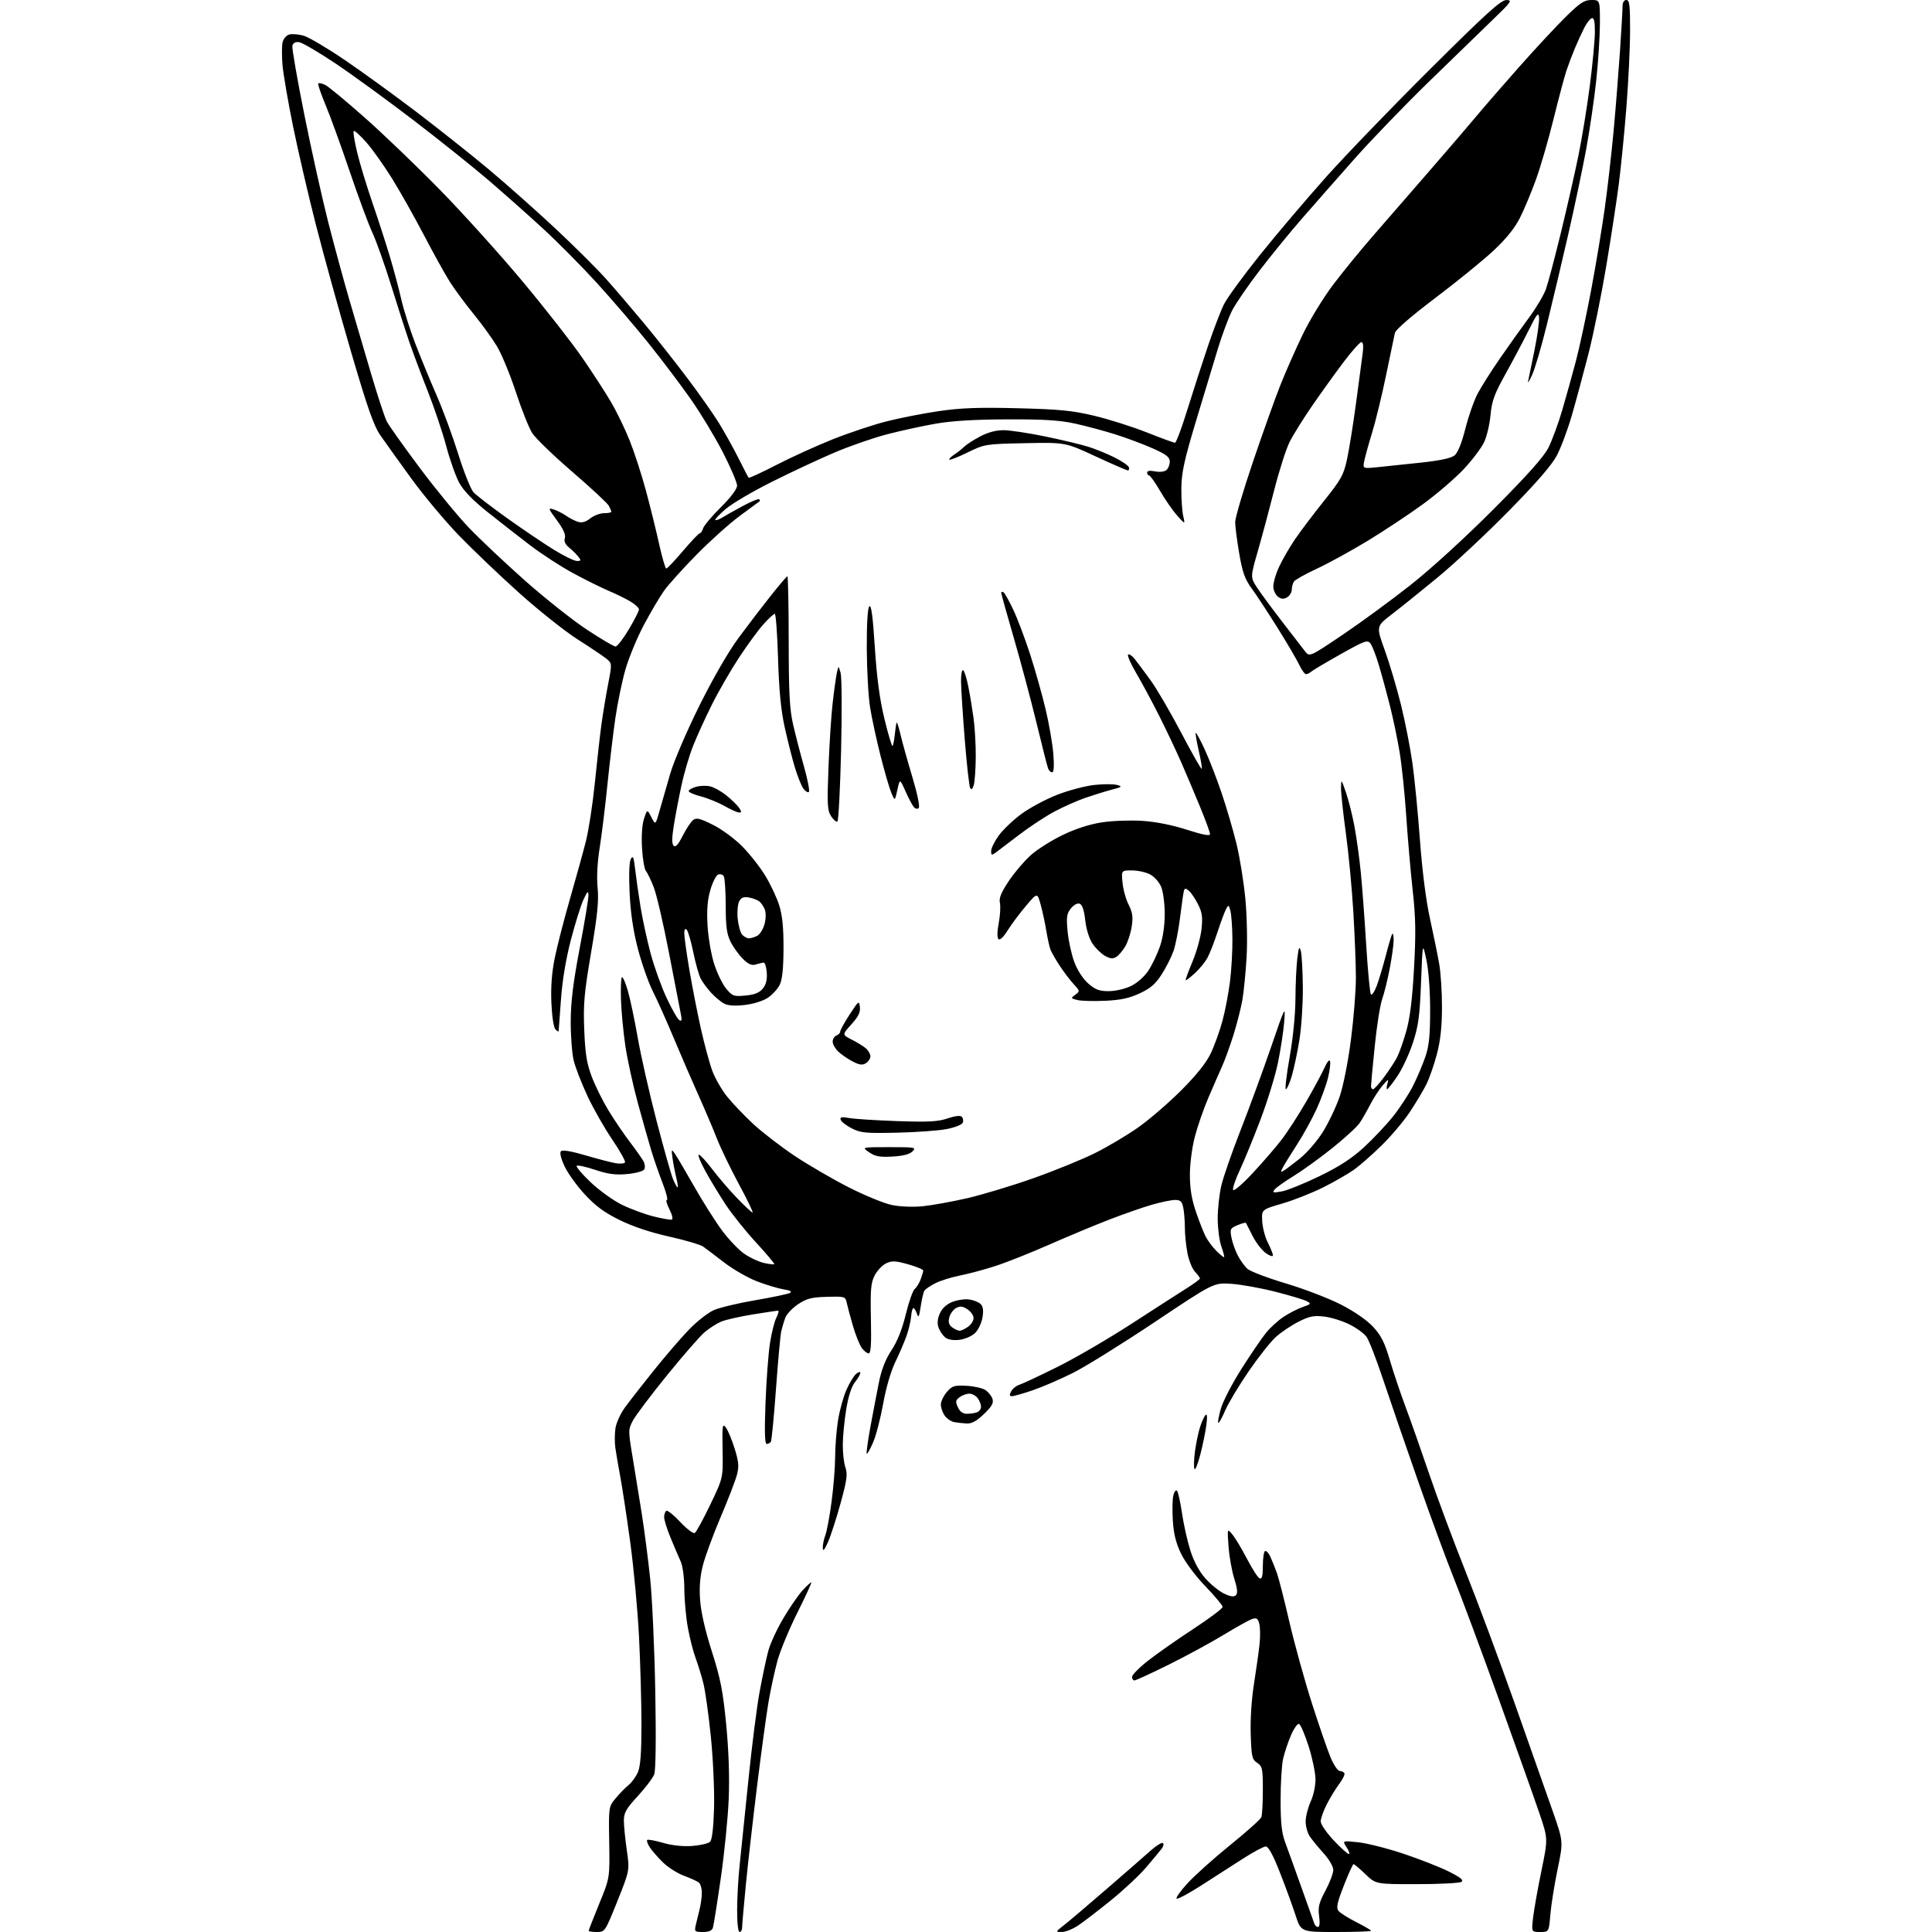 <?xml version="1.0" encoding="UTF-8" standalone="no"?>
<svg 
  version="1.1" 
  xmlns="http://www.w3.org/2000/svg" 
  xmlns:xlink="http://www.w3.org/1999/xlink" 
  xmlns:svg="http://www.w3.org/2000/svg"
  xmlns:rdf="http://www.w3.org/1999/02/22-rdf-syntax-ns#"
  xmlns:cc="http://creativecommons.org/ns#"
  xmlns:dc="http://purl.org/dc/elements/1.1/"
  viewBox="0 0 768 768"
  width="768"
  height="768"
>
<style>svg {background-color: white; }</style>"
<path stroke="none" fill="black" fill-rule="evenodd" d="M237.25,768.00C235.46,768.00 234.00,767.78 234.00,767.52C234.00,767.26 235.89,762.42 238.20,756.77C242.41,746.50 242.41,746.50 242.17,732.36C241.94,718.23 241.94,718.23 244.72,714.86C246.25,713.01 248.57,710.64 249.87,709.58C251.18,708.53 252.86,706.18 253.62,704.36C254.60,702.03 255.00,696.46 254.99,685.28C254.98,676.60 254.54,660.95 254.01,650.50C253.48,640.05 251.91,623.17 250.52,613.00C249.13,602.83 247.35,591.12 246.57,587.00C245.79,582.88 244.91,577.69 244.60,575.48C244.30,573.27 244.33,569.74 244.67,567.63C245.02,565.52 246.69,561.87 248.40,559.52C250.10,557.17 255.24,550.58 259.82,544.87C264.39,539.17 270.69,531.84 273.82,528.60C276.94,525.35 281.38,521.86 283.68,520.83C285.99,519.80 293.41,518.02 300.18,516.87C306.96,515.71 313.16,514.41 313.97,513.97C314.99,513.42 314.23,512.98 311.47,512.53C309.29,512.18 304.52,510.74 300.88,509.34C297.24,507.94 291.39,504.57 287.88,501.87C284.37,499.16 280.60,496.31 279.50,495.53C278.40,494.76 272.32,492.97 266.00,491.56C258.65,489.93 251.56,487.57 246.37,485.01C240.26,482.01 236.80,479.47 232.47,474.80C229.30,471.37 225.66,466.32 224.39,463.56C222.94,460.44 222.42,458.18 223.00,457.60C223.58,457.02 227.26,457.64 232.72,459.26C237.55,460.68 242.95,462.09 244.71,462.39C246.48,462.69 248.16,462.55 248.45,462.08C248.74,461.61 246.45,457.51 243.36,452.97C240.27,448.43 235.83,440.62 233.49,435.61C231.16,430.60 228.70,424.25 228.04,421.50C227.38,418.75 226.85,411.77 226.87,406.00C226.90,398.25 227.83,390.62 230.45,376.86C232.40,366.62 233.96,357.17 233.92,355.86C233.85,353.93 233.48,354.26 231.93,357.64C230.88,359.91 228.63,367.11 226.93,373.64C224.94,381.29 223.53,389.76 222.98,397.50C222.51,404.10 222.09,409.70 222.06,409.95C222.03,410.20 221.46,409.86 220.80,409.20C220.10,408.50 219.42,404.08 219.19,398.71C218.91,392.44 219.34,386.69 220.49,380.97C221.43,376.31 224.15,365.75 226.52,357.50C228.90,349.25 231.76,338.90 232.88,334.50C234.00,330.10 235.59,319.75 236.43,311.50C237.26,303.25 238.42,292.90 239.01,288.50C239.60,284.10 240.82,276.71 241.71,272.08C243.34,263.67 243.34,263.67 240.92,261.75C239.59,260.69 234.45,257.24 229.50,254.09C224.55,250.93 214.20,242.71 206.50,235.81C198.80,228.91 187.98,218.59 182.46,212.88C176.94,207.17 168.39,196.95 163.46,190.16C158.53,183.37 153.00,175.65 151.17,173.00C148.55,169.21 146.04,162.05 139.40,139.34C134.77,123.48 128.53,100.93 125.54,89.22C122.55,77.52 118.48,59.97 116.49,50.22C114.51,40.48 112.62,29.51 112.30,25.86C111.99,22.21 112.01,18.10 112.35,16.73C112.70,15.36 113.89,14.00 115.01,13.71C116.13,13.41 118.66,13.62 120.64,14.17C122.62,14.71 129.91,19.01 136.84,23.71C143.77,28.41 156.62,37.72 165.38,44.38C174.14,51.05 186.98,61.22 193.90,67.00C200.82,72.78 212.81,83.41 220.55,90.64C228.29,97.86 237.56,107.09 241.15,111.14C244.75,115.19 251.43,123.00 256.00,128.50C260.57,134.00 268.26,143.72 273.08,150.11C277.90,156.50 283.67,164.70 285.90,168.34C288.13,171.99 291.60,178.24 293.60,182.23C295.60,186.23 297.40,189.68 297.61,189.91C297.81,190.13 302.82,187.82 308.74,184.76C314.66,181.71 324.78,177.11 331.23,174.55C337.68,171.99 347.23,168.81 352.46,167.49C357.69,166.16 367.02,164.33 373.20,163.43C381.90,162.15 388.97,161.89 404.47,162.28C421.20,162.70 426.23,163.19 435.00,165.28C440.77,166.66 450.16,169.63 455.86,171.89C461.55,174.15 466.60,176.00 467.08,176.00C467.55,176.00 469.78,170.04 472.03,162.75C474.29,155.46 477.96,144.10 480.20,137.50C482.43,130.90 485.31,123.42 486.58,120.89C487.85,118.35 494.29,109.53 500.89,101.30C507.49,93.07 519.28,79.17 527.10,70.42C534.92,61.66 553.65,42.24 568.73,27.25C591.01,5.10 596.64,0.00 598.82,0.02C601.27,0.03 600.82,0.69 593.50,7.74C589.10,11.98 577.62,23.12 568.00,32.49C558.38,41.86 545.10,55.62 538.50,63.07C531.90,70.53 522.60,81.09 517.83,86.56C513.06,92.03 505.36,101.45 500.72,107.50C496.08,113.55 491.15,120.75 489.75,123.50C488.36,126.25 485.85,133.00 484.16,138.50C482.47,144.00 478.53,157.05 475.39,167.50C470.75,182.94 469.67,187.90 469.61,194.00C469.57,198.12 469.89,203.07 470.33,205.00C471.13,208.50 471.13,208.50 467.99,205.00C466.26,203.07 463.20,198.69 461.21,195.25C459.21,191.81 457.22,189.00 456.79,189.00C456.35,189.00 456.00,188.49 456.00,187.88C456.00,187.15 457.11,186.97 459.14,187.38C460.95,187.74 462.86,187.53 463.64,186.88C464.39,186.26 465.00,184.75 465.00,183.51C465.00,181.71 463.68,180.68 458.25,178.25C454.54,176.60 447.89,174.10 443.47,172.71C439.05,171.31 431.85,169.38 427.47,168.41C421.32,167.05 415.15,166.66 400.50,166.70C387.59,166.74 378.46,167.29 372.00,168.41C366.77,169.32 358.00,171.24 352.50,172.67C347.00,174.11 337.55,177.40 331.50,179.99C325.45,182.57 314.32,187.78 306.78,191.56C299.23,195.33 290.99,200.18 288.48,202.33C285.96,204.48 284.11,206.45 284.37,206.70C284.62,206.95 285.88,206.50 287.16,205.70C288.45,204.90 292.15,202.82 295.38,201.09C298.61,199.35 301.50,198.17 301.80,198.46C302.09,198.76 302.15,199.13 301.92,199.29C301.69,199.45 298.12,202.08 294.00,205.13C289.88,208.19 282.13,215.15 276.79,220.59C271.44,226.04 265.69,232.43 264.00,234.79C262.32,237.14 258.73,243.22 256.02,248.29C253.32,253.35 250.00,261.35 248.64,266.06C247.29,270.77 245.47,279.54 244.60,285.56C243.73,291.58 242.32,303.48 241.45,312.00C240.59,320.52 239.22,331.72 238.40,336.88C237.45,342.82 237.14,348.70 237.56,352.91C238.07,358.09 237.50,363.76 234.99,378.53C232.19,394.95 231.83,399.11 232.25,409.50C232.65,419.11 233.25,422.81 235.27,428.10C236.66,431.74 239.63,437.73 241.88,441.42C244.12,445.10 247.94,450.74 250.38,453.94C252.81,457.14 255.27,460.63 255.83,461.69C256.40,462.74 256.50,464.18 256.07,464.89C255.64,465.59 252.58,466.41 249.28,466.71C244.65,467.13 241.73,466.74 236.57,465.02C232.89,463.80 229.59,463.08 229.24,463.43C228.89,463.78 231.39,466.73 234.81,469.98C238.23,473.23 243.83,477.25 247.26,478.93C250.69,480.60 256.33,482.68 259.79,483.55C263.25,484.42 266.52,484.99 267.06,484.81C267.60,484.63 267.18,482.81 266.12,480.74C265.07,478.68 264.61,477.00 265.10,477.00C265.59,477.00 264.81,473.96 263.37,470.25C261.93,466.54 259.94,460.80 258.94,457.50C257.94,454.20 255.52,445.65 253.56,438.50C251.61,431.35 249.35,421.00 248.55,415.50C247.75,410.00 246.98,401.80 246.84,397.29C246.71,392.77 246.87,388.80 247.20,388.46C247.54,388.13 248.59,390.47 249.53,393.68C250.47,396.88 252.26,405.35 253.51,412.50C254.75,419.65 258.12,434.50 260.98,445.50C263.85,456.50 266.80,466.96 267.55,468.75C268.29,470.54 269.10,472.00 269.34,472.00C269.59,472.00 269.37,470.31 268.85,468.25C268.34,466.19 267.66,462.70 267.35,460.50C266.84,456.85 266.91,456.67 268.20,458.50C268.98,459.60 272.49,465.55 276.00,471.73C279.52,477.91 284.53,485.82 287.15,489.31C289.77,492.81 293.70,496.91 295.89,498.42C298.08,499.94 301.57,501.57 303.66,502.04C305.74,502.51 307.60,502.73 307.80,502.53C307.99,502.34 304.74,498.48 300.58,493.95C296.41,489.43 290.97,482.64 288.49,478.88C286.01,475.12 282.37,469.11 280.40,465.52C278.43,461.93 277.25,459.00 277.79,459.00C278.32,459.00 280.71,461.59 283.10,464.74C285.48,467.90 289.92,473.08 292.97,476.24C296.01,479.40 298.80,481.99 299.16,482.00C299.52,482.00 297.09,476.94 293.74,470.75C290.40,464.56 286.44,456.35 284.94,452.50C283.44,448.65 280.18,441.00 277.71,435.50C275.23,430.00 270.85,419.88 267.98,413.00C265.10,406.12 261.28,397.57 259.49,394.00C257.70,390.43 255.02,382.77 253.53,377.00C251.69,369.89 250.64,362.76 250.28,354.90C249.94,347.72 250.13,342.59 250.77,341.44C251.61,339.95 251.93,340.73 252.48,345.55C252.86,348.82 253.82,355.55 254.62,360.50C255.43,365.45 257.23,373.77 258.63,379.00C260.03,384.23 262.87,392.15 264.95,396.61C267.04,401.07 269.32,405.08 270.03,405.52C271.02,406.13 271.16,405.55 270.61,402.91C270.23,401.03 268.11,390.13 265.91,378.67C263.71,367.22 260.99,355.52 259.87,352.68C258.75,349.83 257.35,346.92 256.75,346.20C256.15,345.48 255.46,341.37 255.21,337.08C254.93,332.27 255.24,327.80 256.01,325.46C257.27,321.65 257.27,321.65 258.92,324.84C260.57,328.03 260.57,328.03 262.19,322.27C263.08,319.09 265.00,312.45 266.44,307.50C267.92,302.46 273.02,290.57 278.03,280.50C283.55,269.40 289.57,259.00 293.74,253.36C297.46,248.34 303.20,240.83 306.50,236.68C309.80,232.53 312.73,229.10 313.00,229.07C313.27,229.03 313.51,240.59 313.52,254.75C313.54,275.46 313.88,281.97 315.27,288.00C316.21,292.12 318.17,299.68 319.62,304.79C321.06,309.91 321.93,314.40 321.54,314.79C321.15,315.18 320.18,314.60 319.37,313.50C318.57,312.40 317.03,308.57 315.95,305.00C314.88,301.43 313.06,294.23 311.91,289.00C310.43,282.25 309.67,274.37 309.29,261.75C308.99,251.99 308.41,244.00 307.99,244.00C307.57,244.00 305.57,245.84 303.54,248.09C301.51,250.33 297.14,256.29 293.82,261.34C290.50,266.38 285.65,274.77 283.04,280.00C280.43,285.23 277.04,292.64 275.52,296.49C273.99,300.33 271.88,307.53 270.83,312.49C269.77,317.44 268.42,324.57 267.82,328.32C267.06,333.09 267.05,335.45 267.79,336.19C268.53,336.93 269.59,335.76 271.34,332.31C272.72,329.59 274.56,326.78 275.43,326.06C276.78,324.94 277.99,325.21 283.29,327.82C286.85,329.58 291.91,333.29 295.03,336.43C298.04,339.47 302.21,344.78 304.29,348.23C306.38,351.68 308.85,356.98 309.79,360.00C311.00,363.89 311.49,368.87 311.46,377.00C311.43,384.97 310.97,389.41 309.96,391.46C309.16,393.09 307.04,395.41 305.25,396.61C303.35,397.89 299.54,399.09 296.09,399.49C292.13,399.95 289.42,399.77 287.85,398.94C286.56,398.27 284.22,396.31 282.66,394.61C281.10,392.90 279.24,390.38 278.53,389.00C277.81,387.62 276.49,382.91 275.59,378.53C274.69,374.14 273.51,370.11 272.98,369.58C272.34,368.94 272.00,369.46 272.01,371.05C272.01,372.40 272.92,378.90 274.03,385.50C275.15,392.10 277.22,402.67 278.63,408.99C280.05,415.31 282.09,422.85 283.18,425.74C284.26,428.64 286.84,433.14 288.91,435.75C290.98,438.36 295.64,443.27 299.26,446.65C302.89,450.03 310.39,455.81 315.93,459.51C321.48,463.20 331.18,468.83 337.48,472.03C343.79,475.23 351.44,478.37 354.50,479.00C357.76,479.68 362.83,479.88 366.78,479.50C370.47,479.13 378.45,477.69 384.50,476.30C390.55,474.90 402.44,471.31 410.92,468.31C419.39,465.31 430.42,460.81 435.42,458.30C440.41,455.80 448.06,451.26 452.40,448.20C456.75,445.15 464.40,438.57 469.40,433.58C475.46,427.53 479.41,422.62 481.22,418.88C482.71,415.79 484.83,409.94 485.93,405.88C487.03,401.82 488.39,394.69 488.96,390.03C489.53,385.37 489.96,377.72 489.90,373.03C489.85,368.34 489.48,363.38 489.09,362.00C488.41,359.60 488.34,359.58 487.32,361.50C486.74,362.60 485.24,366.65 483.98,370.50C482.73,374.35 480.95,378.91 480.04,380.63C479.12,382.36 476.85,385.16 474.99,386.86C473.13,388.56 471.48,389.82 471.33,389.66C471.17,389.50 472.38,386.17 474.03,382.26C475.67,378.35 477.29,372.50 477.63,369.27C478.13,364.50 477.86,362.64 476.19,359.38C475.07,357.17 473.44,354.78 472.58,354.07C471.30,353.01 470.95,353.02 470.62,354.14C470.40,354.89 469.72,359.61 469.11,364.63C468.49,369.65 467.31,375.71 466.47,378.09C465.63,380.47 463.52,384.64 461.77,387.35C459.33,391.16 457.33,392.89 453.05,394.88C448.87,396.82 445.46,397.55 439.23,397.83C434.68,398.04 429.73,397.90 428.23,397.52C425.61,396.86 425.58,396.78 427.44,395.42C429.33,394.04 429.32,393.94 426.84,391.25C425.44,389.74 422.95,386.48 421.32,384.00C419.68,381.52 418.00,378.60 417.58,377.50C417.16,376.40 416.42,373.02 415.92,370.00C415.43,366.98 414.42,362.31 413.69,359.64C412.35,354.77 412.35,354.77 407.81,360.14C405.31,363.09 402.05,367.46 400.55,369.86C398.88,372.54 397.47,373.87 396.90,373.30C396.34,372.74 396.38,370.27 397.01,366.94C397.58,363.95 397.79,360.34 397.48,358.93C397.06,356.99 397.94,354.82 401.02,350.20C403.28,346.82 407.24,342.18 409.81,339.89C412.39,337.60 418.10,334.00 422.50,331.89C427.59,329.44 433.22,327.63 438.00,326.90C442.12,326.27 449.32,326.00 454.00,326.30C459.39,326.64 465.89,327.93 471.75,329.81C478.12,331.86 481.00,332.41 481.00,331.56C481.00,330.88 479.25,326.09 477.12,320.92C474.99,315.74 471.67,307.90 469.76,303.50C467.85,299.10 463.91,290.77 461.02,285.00C458.13,279.23 453.95,271.45 451.75,267.72C449.54,263.99 448.05,260.62 448.43,260.23C448.82,259.85 450.02,260.65 451.11,262.01C452.19,263.38 455.03,267.20 457.43,270.50C459.82,273.80 465.27,283.14 469.54,291.26C473.81,299.38 477.48,305.85 477.70,305.63C477.92,305.41 477.39,302.19 476.53,298.47C475.67,294.75 475.13,291.54 475.33,291.34C475.53,291.14 477.13,294.09 478.88,297.89C480.63,301.69 483.65,309.46 485.58,315.15C487.51,320.84 490.18,329.92 491.50,335.32C492.83,340.73 494.42,350.63 495.05,357.32C495.69,364.13 495.90,374.35 495.54,380.50C495.19,386.55 494.43,394.18 493.87,397.46C493.30,400.73 491.70,407.03 490.31,411.46C488.92,415.88 486.87,421.52 485.75,424.00C484.63,426.48 482.19,432.05 480.33,436.40C478.47,440.74 476.06,447.69 474.98,451.83C473.84,456.17 473.00,462.62 473.00,467.01C473.00,472.43 473.69,476.68 475.38,481.63C476.68,485.47 478.44,489.95 479.28,491.58C480.12,493.21 482.05,495.78 483.56,497.29C485.07,498.80 486.44,499.89 486.61,499.73C486.77,499.56 486.27,497.64 485.50,495.46C484.72,493.28 484.07,488.35 484.06,484.50C484.04,480.65 484.69,474.70 485.50,471.28C486.30,467.86 489.72,458.02 493.09,449.43C496.46,440.83 501.87,426.08 505.12,416.65C510.98,399.61 511.01,399.54 510.48,406.30C510.18,410.04 509.06,417.33 508.00,422.49C506.94,427.66 503.79,437.87 501.01,445.19C498.23,452.51 494.56,461.48 492.85,465.12C491.14,468.75 489.93,472.30 490.16,472.98C490.40,473.70 493.75,470.84 497.90,466.40C501.93,462.09 507.13,456.07 509.47,453.03C511.80,449.99 516.26,443.09 519.36,437.71C522.47,432.32 525.73,426.24 526.62,424.21C527.50,422.17 528.44,421.08 528.70,421.78C528.97,422.48 528.63,425.41 527.94,428.28C527.26,431.15 525.23,436.74 523.43,440.71C521.63,444.67 518.14,451.02 515.68,454.82C513.23,458.62 510.67,462.75 510.01,463.99C509.02,465.84 509.04,466.10 510.15,465.46C510.89,465.03 513.81,462.84 516.64,460.59C519.52,458.30 523.60,453.58 525.92,449.86C528.19,446.20 531.17,439.90 532.55,435.86C534.00,431.62 535.90,422.01 537.03,413.21C538.11,404.80 539.00,393.78 538.99,388.71C538.99,383.65 538.53,371.85 537.97,362.50C537.42,353.15 536.07,338.99 534.98,331.04C533.89,323.09 533.03,314.99 533.07,313.04C533.14,309.62 533.21,309.69 535.03,315.00C536.08,318.02 537.60,324.10 538.42,328.50C539.24,332.90 540.36,341.00 540.91,346.50C541.47,352.00 542.44,365.05 543.08,375.50C543.72,385.95 544.57,394.86 544.97,395.30C545.37,395.73 546.42,394.16 547.30,391.80C548.18,389.43 549.82,383.94 550.95,379.59C552.07,375.24 553.21,371.45 553.49,371.17C553.77,370.90 554.00,372.04 554.00,373.72C554.00,375.40 553.31,380.41 552.47,384.85C551.63,389.29 550.26,394.85 549.43,397.19C548.61,399.54 547.27,407.99 546.47,415.98C545.66,423.96 545.00,431.06 545.00,431.75C545.00,432.44 545.35,433.00 545.79,433.00C546.22,433.00 548.19,430.84 550.16,428.20C552.13,425.55 554.46,422.01 555.34,420.32C556.21,418.63 557.87,413.93 559.02,409.87C560.49,404.71 561.41,397.26 562.09,385.00C562.87,371.00 562.77,364.80 561.57,354.00C560.75,346.57 559.60,333.30 559.01,324.50C558.43,315.70 557.24,304.23 556.37,299.00C555.50,293.77 553.77,285.45 552.51,280.50C551.26,275.55 549.30,268.34 548.14,264.47C546.99,260.61 545.48,256.70 544.77,255.78C543.62,254.27 542.52,254.66 533.00,260.01C527.23,263.25 521.96,266.37 521.29,266.95C520.63,267.53 519.67,268.00 519.16,268.00C518.65,268.00 517.43,266.31 516.45,264.25C515.48,262.19 511.58,255.55 507.80,249.50C504.01,243.45 499.40,236.43 497.56,233.91C494.85,230.20 493.90,227.52 492.60,219.98C491.72,214.85 491.00,209.25 491.00,207.55C491.00,205.84 494.19,195.03 498.09,183.52C501.99,172.01 506.91,158.24 509.03,152.93C511.14,147.62 515.13,138.60 517.89,132.89C520.64,127.18 526.05,118.33 529.90,113.23C533.75,108.13 541.08,99.15 546.20,93.29C551.31,87.42 561.58,75.61 569.00,67.05C576.42,58.49 584.74,48.79 587.48,45.49C590.22,42.20 597.65,33.65 603.98,26.50C610.32,19.35 618.58,10.47 622.35,6.75C628.11,1.09 629.76,0.00 632.60,0.00C636.00,0.00 636.00,0.00 635.99,9.25C635.98,14.34 635.33,24.57 634.53,32.00C633.74,39.42 631.92,51.80 630.50,59.50C629.07,67.20 625.90,82.28 623.44,93.00C620.98,103.72 617.20,119.72 615.03,128.54C612.87,137.37 610.17,146.59 609.04,149.04C607.92,151.49 607.20,152.60 607.46,151.50C607.71,150.40 608.86,144.82 610.01,139.09C611.16,133.37 611.97,127.53 611.80,126.12C611.55,123.99 610.86,124.84 607.80,131.03C605.76,135.14 601.63,142.95 598.61,148.38C594.03,156.64 593.03,159.35 592.52,164.88C592.19,168.52 591.06,173.37 590.02,175.64C588.98,177.92 585.32,182.79 581.89,186.46C578.46,190.12 571.12,196.43 565.58,200.46C560.04,204.50 550.11,211.08 543.52,215.08C536.93,219.07 527.86,224.04 523.36,226.12C518.86,228.20 514.80,230.49 514.34,231.20C513.88,231.92 513.50,233.35 513.50,234.38C513.50,235.42 512.71,236.77 511.75,237.38C510.48,238.19 509.52,238.19 508.25,237.39C507.29,236.79 506.36,235.10 506.18,233.64C506.01,232.17 506.98,228.54 508.34,225.57C509.70,222.60 512.61,217.54 514.81,214.33C517.01,211.12 522.22,204.23 526.39,199.01C533.16,190.54 534.13,188.78 535.48,182.51C536.31,178.66 537.93,168.53 539.08,160.00C540.23,151.47 541.41,142.59 541.71,140.25C542.06,137.53 541.87,136.00 541.17,136.00C540.58,136.00 537.45,139.49 534.23,143.75C531.01,148.01 525.42,155.78 521.81,161.00C518.20,166.22 514.09,172.81 512.67,175.63C511.25,178.46 508.50,187.01 506.57,194.63C504.63,202.26 501.69,213.22 500.03,218.99C497.01,229.48 497.01,229.48 499.75,233.65C501.26,235.95 505.74,242.03 509.71,247.16C513.67,252.30 517.73,257.56 518.73,258.85C520.55,261.20 520.55,261.20 533.69,252.35C540.92,247.48 553.06,238.59 560.67,232.58C568.85,226.13 582.34,213.81 593.69,202.43C607.20,188.87 613.65,181.65 615.51,177.99C616.95,175.13 619.42,168.45 620.98,163.15C622.54,157.84 625.00,149.02 626.44,143.55C627.88,138.08 630.59,125.48 632.46,115.55C634.33,105.62 636.77,90.97 637.89,83.00C639.01,75.03 640.60,61.08 641.44,52.00C642.27,42.92 643.41,28.60 643.98,20.17C644.54,11.74 645.00,3.75 645.00,2.42C645.00,0.94 645.58,0.00 646.50,0.00C647.75,0.00 648.00,2.02 647.98,12.25C647.97,18.99 647.31,32.71 646.51,42.73C645.72,52.76 644.36,66.49 643.49,73.23C642.62,79.98 640.36,94.72 638.47,106.00C636.58,117.28 633.43,132.80 631.47,140.50C629.50,148.20 626.53,159.22 624.86,165.00C623.19,170.78 620.48,178.03 618.84,181.12C616.83,184.92 610.64,192.05 599.68,203.19C590.78,212.24 578.08,224.11 571.45,229.57C564.82,235.03 556.61,241.63 553.21,244.24C547.03,248.98 547.03,248.98 550.47,258.47C552.36,263.70 555.26,273.49 556.93,280.23C558.59,286.98 560.64,297.45 561.48,303.50C562.33,309.55 563.67,323.31 564.46,334.08C565.36,346.20 566.86,358.01 568.42,365.08C569.80,371.36 571.45,379.43 572.08,383.00C572.72,386.57 573.23,394.45 573.21,400.50C573.19,408.28 572.59,413.74 571.15,419.17C570.04,423.39 568.14,428.79 566.94,431.17C565.74,433.55 562.82,438.43 560.46,442.00C558.09,445.57 553.09,451.52 549.33,455.21C545.57,458.90 540.62,463.27 538.33,464.91C536.03,466.55 530.53,469.72 526.10,471.95C521.66,474.18 514.32,477.09 509.77,478.41C501.50,480.83 501.50,480.83 501.75,485.44C501.88,487.98 502.89,491.83 504.00,493.99C505.10,496.15 506.00,498.42 506.00,499.03C506.00,499.64 504.72,499.23 503.17,498.12C501.61,497.01 499.24,493.94 497.92,491.30C496.59,488.66 495.40,486.33 495.28,486.12C495.16,485.90 493.66,486.31 491.95,487.02C489.07,488.21 488.89,488.58 489.50,491.86C489.87,493.81 490.98,497.00 491.98,498.95C492.97,500.90 494.72,503.34 495.85,504.36C496.98,505.39 503.89,508.02 511.21,510.20C518.52,512.39 528.41,516.19 533.19,518.66C538.48,521.38 543.44,524.83 545.88,527.48C549.03,530.90 550.44,533.72 552.48,540.66C553.91,545.52 556.68,553.77 558.64,559.00C560.60,564.23 564.80,576.15 567.98,585.50C571.15,594.85 577.69,612.40 582.51,624.50C587.33,636.60 596.21,660.45 602.25,677.50C608.28,694.55 615.07,713.81 617.34,720.29C621.45,732.08 621.45,732.08 619.16,743.07C617.91,749.12 616.62,757.20 616.29,761.03C615.71,768.00 615.71,768.00 612.24,768.00C608.77,768.00 608.77,768.00 609.43,762.25C609.80,759.09 611.28,750.75 612.73,743.73C615.36,730.96 615.36,730.96 612.08,721.23C610.27,715.88 603.04,695.52 596.00,676.00C588.97,656.48 580.85,634.65 577.97,627.50C575.08,620.35 568.71,603.02 563.79,589.00C558.88,574.98 552.63,556.83 549.91,548.67C547.19,540.51 544.19,532.75 543.23,531.42C542.28,530.09 539.22,527.87 536.44,526.48C533.66,525.09 529.13,523.68 526.39,523.36C522.23,522.87 520.51,523.21 516.16,525.42C513.28,526.88 509.23,529.60 507.16,531.48C505.08,533.35 500.21,539.52 496.32,545.19C492.43,550.86 488.23,557.88 486.99,560.78C485.75,563.68 484.52,565.86 484.27,565.60C484.02,565.35 484.51,562.75 485.36,559.82C486.22,556.90 489.89,549.82 493.53,544.10C497.17,538.37 501.53,531.98 503.21,529.89C504.88,527.80 508.05,524.91 510.25,523.45C512.45,522.00 515.86,520.25 517.85,519.56C521.21,518.40 521.32,518.24 519.41,517.22C518.29,516.62 512.68,514.94 506.94,513.48C501.20,512.02 493.35,510.60 489.50,510.34C482.50,509.85 482.50,509.85 459.10,525.49C446.22,534.10 431.60,543.19 426.60,545.71C421.59,548.22 414.38,551.34 410.57,552.64C406.77,553.94 403.04,555.00 402.29,555.00C401.26,555.00 401.18,554.54 401.96,553.07C402.53,552.00 404.01,550.83 405.25,550.45C406.49,550.07 413.29,546.88 420.36,543.36C427.44,539.85 440.71,532.12 449.86,526.18C459.01,520.25 468.86,513.91 471.75,512.09C474.64,510.28 477.00,508.53 477.00,508.21C477.00,507.89 476.11,506.68 475.01,505.51C473.92,504.35 472.57,501.00 472.01,498.06C471.46,495.13 471.00,490.59 471.00,487.99C471.00,485.38 470.72,481.84 470.38,480.13C469.87,477.58 469.27,477.00 467.12,477.00C465.68,477.00 461.57,477.84 458.00,478.87C454.42,479.90 446.77,482.56 441.00,484.79C435.23,487.02 424.43,491.52 417.00,494.80C409.57,498.07 399.90,501.91 395.50,503.32C391.10,504.74 384.80,506.42 381.50,507.06C378.20,507.71 373.84,509.07 371.82,510.10C369.79,511.13 367.83,512.47 367.45,513.09C367.07,513.70 366.41,516.52 365.99,519.35C365.38,523.47 365.08,524.05 364.50,522.25C364.10,521.01 363.46,520.00 363.10,520.00C362.73,520.00 362.32,521.46 362.19,523.25C362.06,525.04 361.24,528.52 360.37,531.00C359.49,533.48 357.47,538.21 355.86,541.51C354.11,545.12 352.19,551.73 351.07,558.01C350.03,563.78 348.24,570.70 347.07,573.39C345.90,576.08 344.76,578.10 344.54,577.87C344.31,577.65 344.99,572.74 346.04,566.98C347.10,561.22 348.63,553.23 349.44,549.24C350.42,544.38 352.06,540.25 354.38,536.74C356.68,533.28 358.61,528.45 360.06,522.50C361.27,517.55 362.86,513.01 363.59,512.42C364.32,511.82 365.39,510.11 365.96,508.60C366.53,507.10 367.00,505.51 367.00,505.07C367.00,504.62 364.30,503.51 361.00,502.58C355.93,501.16 354.57,501.10 352.25,502.20C350.74,502.92 348.69,505.08 347.70,507.00C346.18,509.97 345.95,512.59 346.20,524.25C346.42,534.40 346.19,538.00 345.31,538.00C344.65,538.00 343.40,536.99 342.52,535.75C341.65,534.51 340.08,530.58 339.04,527.00C338.00,523.42 336.90,519.33 336.60,517.91C336.06,515.38 335.85,515.32 328.72,515.51C322.62,515.67 320.72,516.16 317.29,518.42C315.03,519.92 312.73,522.35 312.17,523.82C311.62,525.30 310.88,527.77 310.54,529.33C310.20,530.89 309.26,541.17 308.46,552.17C307.66,563.18 306.75,572.59 306.44,573.09C306.13,573.59 305.39,574.00 304.78,574.00C304.01,574.00 303.87,569.25 304.30,557.73C304.64,548.78 305.43,538.10 306.07,533.98C306.70,529.87 307.86,525.26 308.64,523.75C309.41,522.24 309.70,521.00 309.28,521.00C308.85,521.01 304.31,521.69 299.18,522.52C294.06,523.35 288.43,524.63 286.68,525.36C284.93,526.10 281.99,527.97 280.15,529.52C278.30,531.08 271.55,538.81 265.15,546.70C258.74,554.60 252.64,562.70 251.58,564.71C249.71,568.27 249.71,568.64 251.42,578.93C252.38,584.74 254.03,594.90 255.08,601.50C256.13,608.10 257.64,619.80 258.45,627.50C259.26,635.20 260.17,655.28 260.48,672.13C260.83,691.24 260.67,703.73 260.06,705.35C259.52,706.77 256.58,710.65 253.54,713.96C248.90,719.00 248.00,720.59 248.00,723.69C248.00,725.73 248.52,731.02 249.16,735.45C250.32,743.50 250.32,743.50 245.41,755.75C240.54,767.89 240.47,768.00 237.25,768.00zM279.41,768.00C276.17,768.00 276.00,767.84 276.58,765.25C276.92,763.74 277.60,760.92 278.09,759.00C278.59,757.08 278.99,754.09 278.99,752.37C279.00,750.65 278.44,748.82 277.75,748.29C277.06,747.77 274.41,746.57 271.86,745.63C269.31,744.69 265.59,742.33 263.59,740.39C261.59,738.45 259.23,735.75 258.34,734.40C257.45,733.04 256.97,731.70 257.26,731.41C257.55,731.12 260.37,731.63 263.53,732.55C267.17,733.61 271.43,734.06 275.15,733.80C278.38,733.56 281.59,732.81 282.26,732.14C283.07,731.33 283.62,726.62 283.85,718.68C284.04,711.94 283.47,699.31 282.59,690.48C281.70,681.69 280.35,672.02 279.57,669.00C278.80,665.98 277.41,661.48 276.48,659.00C275.55,656.52 274.18,651.12 273.43,647.00C272.68,642.88 272.05,635.97 272.03,631.65C272.01,627.03 271.41,622.51 270.56,620.65C269.77,618.92 267.97,614.70 266.56,611.28C265.15,607.86 264.00,604.17 264.00,603.09C264.00,602.01 264.40,600.87 264.88,600.58C265.36,600.28 267.86,602.28 270.44,605.04C273.01,607.79 275.60,609.75 276.19,609.38C276.77,609.02 279.55,603.95 282.35,598.11C287.44,587.50 287.44,587.50 287.24,576.50C287.06,566.50 287.18,565.68 288.55,567.49C289.38,568.58 290.95,572.35 292.04,575.86C293.68,581.18 293.83,582.94 292.91,586.37C292.31,588.64 289.42,596.12 286.49,603.00C283.57,609.88 280.41,618.42 279.48,622.00C278.28,626.58 277.93,630.71 278.30,636.00C278.64,640.83 280.30,648.11 282.97,656.47C286.42,667.28 287.37,672.12 288.67,685.47C289.67,695.84 290.03,706.26 289.68,715.00C289.38,722.42 287.97,736.60 286.54,746.50C285.11,756.40 283.70,765.29 283.40,766.25C283.03,767.47 281.83,768.00 279.41,768.00zM294.00,768.00C293.41,768.00 293.01,764.43 293.02,759.25C293.03,754.44 293.47,746.45 294.01,741.50C294.55,736.55 296.10,721.48 297.46,708.00C298.82,694.52 300.84,678.55 301.96,672.50C303.08,666.45 304.63,659.13 305.41,656.24C306.19,653.34 308.89,647.49 311.42,643.24C313.94,638.98 317.35,634.04 318.99,632.25C320.63,630.46 322.21,629.00 322.49,629.00C322.78,629.00 320.31,634.39 317.01,640.98C313.71,647.57 310.12,656.23 309.03,660.23C307.95,664.23 306.37,671.49 305.53,676.37C304.69,681.26 302.63,696.33 300.96,709.87C299.29,723.42 297.26,741.25 296.46,749.50C295.66,757.75 295.00,765.29 295.00,766.25C295.00,767.21 294.55,768.00 294.00,768.00zM422.11,767.99C419.51,767.98 419.51,767.97 423.00,765.24C424.93,763.73 432.57,757.25 440.00,750.82C447.43,744.40 455.27,737.56 457.43,735.62C459.59,733.69 461.75,732.35 462.23,732.64C462.71,732.94 462.52,733.93 461.82,734.84C461.12,735.75 458.38,739.06 455.72,742.19C453.07,745.33 446.76,751.24 441.70,755.33C436.64,759.43 430.75,763.95 428.61,765.39C426.47,766.82 423.55,768.00 422.11,767.99zM531.08,768.00C517.16,768.00 517.16,768.00 514.97,761.25C513.76,757.54 510.97,749.89 508.75,744.25C506.05,737.37 504.21,734.00 503.17,734.00C502.32,734.00 498.21,736.19 494.06,738.87C489.90,741.55 482.51,746.29 477.64,749.42C472.77,752.54 468.33,754.94 467.77,754.76C467.22,754.57 469.11,751.85 471.98,748.72C474.84,745.58 482.51,738.71 489.01,733.45C495.51,728.19 501.09,723.20 501.41,722.36C501.74,721.52 502.00,716.65 502.00,711.54C502.00,703.01 501.81,702.12 499.75,700.75C497.71,699.40 497.47,698.33 497.18,689.38C496.98,683.39 497.51,675.36 498.53,669.00C499.45,663.23 500.43,656.16 500.72,653.30C501.01,650.43 500.95,646.92 500.59,645.49C500.06,643.39 499.53,643.02 497.81,643.56C496.64,643.93 491.59,646.73 486.59,649.77C481.59,652.82 471.75,658.17 464.72,661.66C457.68,665.14 451.50,668.00 450.97,668.00C450.43,668.00 450.00,667.36 450.00,666.59C450.00,665.81 452.81,662.95 456.25,660.24C459.69,657.52 467.79,651.84 474.25,647.61C480.71,643.38 486.00,639.41 486.00,638.78C486.00,638.16 482.93,634.47 479.17,630.58C475.27,626.53 471.14,621.01 469.52,617.67C467.47,613.45 466.56,609.82 466.22,604.50C465.96,600.45 466.05,595.92 466.43,594.43C466.80,592.93 467.46,592.11 467.89,592.61C468.33,593.10 469.21,597.10 469.86,601.50C470.50,605.90 471.99,612.55 473.17,616.28C474.55,620.68 476.63,624.57 479.12,627.40C481.23,629.79 484.58,632.52 486.58,633.47C489.18,634.71 490.51,634.89 491.29,634.11C492.07,633.33 491.88,631.46 490.63,627.48C489.66,624.43 488.65,618.69 488.36,614.72C487.84,607.50 487.84,607.50 489.91,610.00C491.05,611.38 493.67,615.76 495.74,619.74C497.81,623.72 500.06,627.19 500.75,627.45C501.66,627.80 502.00,626.45 502.00,622.53C502.00,619.55 502.38,616.88 502.85,616.59C503.32,616.30 504.27,617.29 504.97,618.78C505.66,620.28 506.83,623.20 507.58,625.27C508.32,627.34 510.56,636.11 512.56,644.77C514.57,653.42 518.60,668.00 521.53,677.16C524.47,686.32 527.85,696.10 529.05,698.91C530.26,701.71 531.84,704.00 532.56,704.00C533.29,704.00 534.12,704.38 534.41,704.85C534.70,705.32 533.79,707.23 532.39,709.10C530.99,710.97 528.75,714.62 527.42,717.22C526.09,719.81 525.00,722.88 525.00,724.03C525.00,725.18 527.32,728.57 530.15,731.56C532.97,734.55 535.69,737.00 536.17,737.00C536.65,737.00 536.26,735.80 535.30,734.33C533.55,731.67 533.55,731.67 539.91,732.33C543.41,732.70 551.56,734.77 558.02,736.93C564.48,739.09 572.59,742.28 576.04,744.02C580.69,746.37 581.95,747.42 580.91,748.08C580.13,748.57 572.17,748.98 563.21,748.98C546.92,749.00 546.92,749.00 542.76,745.00C540.47,742.80 538.35,741.01 538.05,741.03C537.75,741.04 536.01,744.89 534.18,749.59C531.46,756.61 531.09,758.40 532.12,759.65C532.81,760.48 535.99,762.48 539.19,764.10C542.39,765.71 545.00,767.25 545.00,767.51C545.00,767.78 538.74,768.00 531.08,768.00zM523.95,766.00C524.57,766.00 524.73,764.32 524.37,761.69C523.88,758.10 524.30,756.40 526.89,751.55C528.60,748.34 530.00,744.65 530.00,743.34C530.00,741.98 528.35,739.14 526.17,736.73C524.07,734.40 521.60,731.39 520.67,730.03C519.75,728.67 519.01,725.97 519.02,724.03C519.03,722.09 519.93,718.54 521.02,716.14C522.15,713.66 522.97,709.79 522.92,707.14C522.88,704.59 521.64,698.71 520.17,694.08C518.69,689.45 516.99,685.50 516.38,685.29C515.78,685.09 514.33,687.12 513.18,689.80C512.03,692.49 510.62,696.66 510.07,699.09C509.51,701.52 509.05,708.90 509.06,715.50C509.06,724.74 509.49,728.65 510.93,732.50C511.95,735.25 514.88,743.35 517.42,750.50C519.97,757.65 522.25,764.06 522.50,764.75C522.74,765.44 523.39,766.00 523.95,766.00zM329.14,613.00C327.72,616.19 327.12,616.86 327.07,615.32C327.03,614.11 327.48,611.86 328.08,610.32C328.67,608.77 329.79,602.77 330.56,597.00C331.33,591.23 331.97,583.21 331.98,579.19C331.99,575.17 332.50,568.66 333.11,564.72C333.72,560.78 335.23,555.29 336.45,552.53C337.67,549.76 339.42,546.88 340.34,546.13C341.25,545.37 342.00,545.20 342.00,545.74C342.00,546.29 341.03,547.96 339.84,549.47C338.45,551.24 337.22,555.10 336.36,560.36C335.64,564.83 335.03,571.17 335.02,574.43C335.01,577.69 335.49,581.74 336.09,583.43C336.99,585.98 336.66,588.36 334.16,597.50C332.50,603.55 330.24,610.52 329.14,613.00zM477.09,578.42C476.11,582.18 475.08,584.64 474.79,583.88C474.50,583.12 474.61,579.93 475.04,576.79C475.47,573.66 476.36,569.38 477.03,567.29C477.70,565.21 478.68,563.05 479.22,562.50C479.86,561.85 479.97,563.24 479.54,566.54C479.17,569.31 478.07,574.66 477.09,578.42zM384.29,565.86C382.75,565.79 380.49,565.53 379.26,565.30C378.03,565.06 376.34,563.89 375.51,562.71C374.68,561.52 374.00,559.56 374.00,558.33C374.00,557.11 375.07,554.87 376.37,553.36C378.48,550.90 379.32,550.63 384.12,550.87C387.08,551.02 390.48,551.77 391.67,552.54C392.87,553.32 394.15,554.90 394.52,556.07C395.05,557.72 394.29,559.07 391.14,562.10C388.24,564.89 386.28,565.96 384.29,565.86zM384.40,562.00C385.74,562.00 387.55,561.73 388.42,561.39C389.29,561.06 389.99,560.05 389.97,559.14C389.95,558.24 389.34,556.71 388.61,555.75C387.88,554.79 386.40,554.00 385.33,554.00C384.26,554.00 382.53,554.63 381.48,555.39C379.85,556.58 379.75,557.15 380.77,559.39C381.58,561.17 382.74,562.00 384.40,562.00zM381.35,532.61C378.99,532.88 376.84,532.53 375.79,531.70C374.85,530.95 373.66,529.23 373.14,527.88C372.50,526.18 372.62,524.43 373.54,522.25C374.40,520.20 376.12,518.56 378.39,517.61C380.33,516.80 383.37,516.32 385.15,516.54C386.93,516.77 389.02,517.59 389.80,518.37C390.81,519.38 391.02,520.93 390.54,523.78C390.16,525.99 388.82,528.76 387.53,529.97C386.25,531.18 383.46,532.36 381.35,532.61zM381.47,529.00C382.07,529.00 383.56,528.30 384.78,527.44C386.00,526.59 387.00,525.02 387.00,523.97C387.00,522.91 385.91,521.33 384.57,520.45C382.68,519.22 381.67,519.11 380.08,519.96C378.95,520.56 377.73,522.24 377.36,523.68C376.88,525.61 377.20,526.67 378.54,527.66C379.55,528.40 380.87,529.00 381.47,529.00zM509.50,473.61C511.70,473.22 518.45,470.49 524.50,467.55C532.43,463.70 537.37,460.49 542.19,456.07C545.87,452.69 551.11,447.13 553.83,443.71C556.55,440.29 560.13,434.79 561.77,431.50C563.42,428.20 565.61,423.02 566.63,420.00C568.08,415.74 568.50,411.56 568.50,401.50C568.50,393.73 567.90,385.68 567.00,381.50C565.50,374.50 565.50,374.50 564.89,390.50C564.37,403.95 563.85,407.77 561.66,414.50C560.22,418.90 557.45,424.86 555.50,427.75C553.54,430.64 551.70,433.00 551.41,433.00C551.11,433.00 551.16,431.99 551.52,430.75C552.08,428.80 551.83,428.90 549.60,431.50C548.19,433.15 546.00,436.52 544.73,439.00C543.45,441.48 541.57,444.77 540.54,446.32C539.51,447.88 534.58,452.41 529.59,456.40C524.59,460.39 517.69,465.37 514.26,467.47C510.83,469.56 507.45,471.96 506.76,472.79C505.65,474.13 505.99,474.23 509.50,473.61zM354.76,459.75C349.71,460.04 347.92,459.71 345.50,458.06C342.50,456.01 342.50,456.01 353.46,456.01C363.79,456.00 364.33,456.10 362.73,457.70C361.59,458.84 358.96,459.52 354.76,459.75zM356.53,450.26C344.07,450.54 342.12,450.35 338.58,448.54C336.39,447.42 334.41,445.88 334.18,445.13C333.84,444.05 334.58,443.90 337.63,444.44C339.76,444.82 348.37,445.37 356.76,445.66C369.13,446.08 372.91,445.88 376.71,444.58C379.62,443.59 381.74,443.34 382.33,443.93C382.84,444.44 383.02,445.50 382.72,446.28C382.42,447.06 379.57,448.19 376.34,448.82C373.13,449.45 364.21,450.09 356.53,450.26zM511.16,433.00C510.73,433.00 511.41,427.26 512.65,420.25C513.99,412.70 514.93,403.22 514.96,397.00C514.99,391.23 515.32,384.02 515.70,381.00C516.25,376.53 516.51,375.97 517.09,378.00C517.48,379.38 517.84,385.90 517.90,392.50C517.95,399.10 517.33,408.55 516.52,413.50C515.72,418.45 514.35,424.86 513.49,427.75C512.63,430.64 511.58,433.00 511.16,433.00zM344.21,422.64C342.82,423.51 341.64,423.35 338.96,421.96C337.06,420.98 334.49,419.21 333.25,418.05C332.01,416.88 331.00,415.09 331.00,414.07C331.00,413.05 331.68,411.95 332.50,411.64C333.32,411.32 334.00,410.61 334.00,410.05C334.00,409.49 335.69,406.44 337.75,403.27C341.33,397.77 341.51,397.63 341.82,400.30C342.06,402.39 341.20,404.14 338.43,407.21C334.72,411.31 334.72,411.31 338.61,413.28C340.75,414.36 343.29,415.93 344.25,416.77C345.21,417.62 346.00,419.03 346.00,419.91C346.00,420.80 345.19,422.02 344.21,422.64zM296.37,395.74C300.01,395.39 301.88,394.63 303.24,392.96C304.53,391.36 305.01,389.41 304.80,386.58C304.63,384.34 304.05,382.56 303.50,382.63C302.95,382.71 301.54,383.06 300.36,383.42C298.79,383.89 297.43,383.28 295.26,381.10C293.63,379.47 291.44,376.42 290.40,374.32C288.90,371.31 288.50,368.28 288.48,360.00C288.47,354.23 288.12,348.96 287.70,348.29C287.28,347.63 286.27,347.34 285.46,347.65C284.66,347.96 283.27,350.71 282.38,353.76C281.22,357.74 280.91,361.72 281.26,367.90C281.53,372.63 282.71,379.52 283.90,383.20C285.08,386.89 287.25,391.33 288.71,393.06C291.18,396.00 291.71,396.19 296.37,395.74zM440.72,394.00C443.35,394.00 447.19,393.12 449.58,391.96C452.06,390.76 454.89,388.25 456.49,385.84C457.98,383.59 460.05,379.26 461.10,376.22C462.30,372.73 463.00,367.96 463.00,363.31C463.00,359.20 462.37,354.43 461.58,352.53C460.79,350.64 458.81,348.44 457.13,347.57C455.46,346.70 452.22,346.00 449.92,346.00C445.75,346.00 445.75,346.00 446.22,350.89C446.47,353.58 447.57,357.52 448.65,359.64C450.20,362.70 450.46,364.49 449.88,368.27C449.49,370.89 448.34,374.45 447.33,376.17C446.32,377.88 444.71,379.79 443.74,380.39C442.41,381.23 441.33,381.13 439.26,379.97C437.77,379.14 435.54,376.96 434.31,375.14C432.97,373.14 431.81,369.44 431.40,365.83C430.95,361.86 430.21,359.63 429.21,359.25C428.30,358.90 426.90,359.64 425.73,361.08C424.04,363.16 423.85,364.46 424.39,370.22C424.73,373.92 425.93,379.41 427.05,382.41C428.28,385.70 430.49,389.10 432.58,390.94C435.40,393.41 436.96,394.00 440.72,394.00zM297.69,373.00C298.48,373.00 299.98,372.54 301.02,371.99C302.06,371.43 303.36,369.37 303.90,367.40C304.46,365.37 304.52,362.88 304.05,361.62C303.59,360.41 302.60,358.93 301.85,358.34C301.11,357.75 299.25,357.04 297.71,356.77C295.62,356.39 294.66,356.77 293.85,358.28C293.26,359.39 292.98,362.46 293.24,365.11C293.49,367.76 294.27,370.62 294.97,371.47C295.67,372.31 296.89,373.00 297.69,373.00zM395.87,338.87C394.21,340.09 394.00,340.02 394.00,338.27C394.00,337.19 395.36,334.43 397.02,332.14C398.68,329.85 402.74,325.98 406.04,323.55C409.34,321.12 415.75,317.69 420.27,315.93C424.80,314.17 431.43,312.42 435.00,312.03C438.57,311.64 442.62,311.64 444.00,312.02C446.27,312.65 446.09,312.82 442.00,313.89C439.52,314.54 434.80,316.00 431.50,317.13C428.20,318.27 422.57,320.77 419.00,322.69C415.43,324.62 409.18,328.73 405.12,331.85C401.06,334.96 396.89,338.12 395.87,338.87zM332.89,326.57C332.45,326.84 331.32,325.90 330.39,324.47C328.89,322.19 328.77,319.89 329.33,305.19C329.68,296.01 330.42,284.45 330.99,279.50C331.55,274.55 332.31,269.15 332.66,267.50C333.31,264.50 333.31,264.50 334.16,267.50C334.63,269.15 334.71,283.01 334.35,298.29C333.98,313.57 333.32,326.30 332.89,326.57zM293.81,322.99C293.09,322.98 290.48,321.82 288.00,320.40C285.52,318.99 281.25,317.26 278.50,316.55C275.75,315.85 273.62,314.87 273.77,314.39C273.92,313.90 275.27,313.16 276.77,312.75C278.27,312.33 280.71,312.25 282.20,312.57C283.68,312.88 286.58,314.47 288.63,316.10C290.68,317.73 292.98,319.95 293.74,321.03C294.84,322.62 294.86,323.00 293.81,322.99zM365.21,321.19C364.68,321.72 363.86,321.54 363.21,320.76C362.61,320.03 361.12,317.20 359.91,314.47C357.70,309.50 357.70,309.50 356.71,314.00C355.72,318.50 355.72,318.50 354.29,315.10C353.51,313.22 351.58,306.58 350.00,300.34C348.43,294.10 346.57,285.51 345.88,281.25C345.19,276.99 344.60,266.44 344.56,257.80C344.52,247.90 344.90,241.71 345.57,241.03C346.33,240.27 346.97,244.99 347.76,257.32C348.56,269.59 349.68,277.95 351.60,285.85C353.09,292.00 354.53,296.80 354.80,296.53C355.07,296.26 355.49,294.12 355.72,291.78C355.96,289.44 356.29,287.38 356.46,287.21C356.63,287.03 357.33,289.28 358.01,292.20C358.70,295.11 360.79,302.63 362.68,308.90C364.68,315.58 365.73,320.67 365.21,321.19zM387.11,311.99C386.66,313.61 386.16,314.06 385.68,313.29C385.27,312.63 384.29,303.86 383.49,293.80C382.69,283.73 382.03,273.34 382.02,270.69C382.01,268.05 382.39,266.12 382.86,266.41C383.33,266.70 384.24,269.54 384.88,272.72C385.53,275.90 386.48,281.65 387.01,285.50C387.53,289.35 387.92,296.32 387.88,301.00C387.84,305.68 387.49,310.62 387.11,311.99zM418.25,307.00C417.68,307.00 416.96,306.33 416.64,305.50C416.32,304.68 414.25,296.54 412.04,287.41C409.82,278.28 405.76,263.08 403.01,253.61C400.25,244.15 398.00,236.07 398.00,235.65C398.00,235.23 398.41,235.13 398.91,235.44C399.40,235.75 401.18,238.93 402.86,242.52C404.54,246.10 407.53,254.05 409.52,260.19C411.50,266.32 414.26,276.10 415.64,281.92C417.03,287.74 418.41,295.76 418.72,299.75C419.09,304.45 418.92,307.00 418.25,307.00zM244.68,257.00C245.36,257.00 247.73,253.94 249.96,250.19C252.18,246.45 254.00,242.88 254.00,242.27C254.00,241.66 252.54,240.27 250.75,239.19C248.96,238.10 245.03,236.16 242.00,234.88C238.97,233.60 232.55,230.41 227.72,227.79C222.89,225.17 215.24,220.20 210.72,216.75C206.20,213.30 198.58,207.35 193.80,203.54C187.97,198.89 184.26,195.05 182.56,191.94C181.17,189.37 178.84,182.83 177.40,177.39C175.96,171.95 172.64,162.10 170.04,155.50C167.43,148.90 164.14,140.12 162.73,136.00C161.31,131.88 158.06,121.75 155.50,113.50C152.94,105.25 149.57,95.78 148.02,92.46C146.47,89.14 142.39,78.12 138.95,67.96C135.51,57.81 131.19,45.93 129.36,41.57C127.53,37.20 126.25,33.42 126.51,33.16C126.78,32.89 128.01,33.15 129.25,33.74C130.49,34.33 137.57,40.19 145.00,46.77C152.43,53.34 165.94,66.32 175.03,75.61C184.12,84.90 198.85,101.24 207.77,111.92C216.69,122.60 227.37,136.26 231.51,142.27C235.65,148.29 240.82,156.26 242.99,159.99C245.17,163.71 248.46,170.53 250.31,175.13C252.15,179.73 255.06,188.68 256.76,195.00C258.47,201.32 260.83,210.89 262.01,216.25C263.20,221.61 264.48,226.00 264.86,226.00C265.25,226.00 268.23,222.85 271.50,219.00C274.77,215.15 277.76,212.00 278.15,212.00C278.54,212.00 279.15,211.11 279.50,210.01C279.84,208.92 283.02,205.14 286.56,201.62C290.57,197.64 293.00,194.39 293.00,193.03C293.00,191.82 290.49,185.93 287.42,179.92C284.34,173.92 278.60,164.39 274.65,158.75C270.70,153.11 263.14,143.10 257.85,136.50C252.56,129.90 243.30,119.10 237.28,112.50C231.26,105.90 221.64,96.19 215.91,90.93C210.19,85.66 200.55,77.10 194.50,71.90C188.45,66.70 174.95,55.90 164.50,47.89C154.05,39.89 139.99,29.66 133.27,25.16C126.54,20.66 120.03,16.87 118.81,16.74C117.37,16.59 116.45,17.12 116.22,18.25C116.02,19.21 118.17,31.59 121.01,45.75C123.85,59.91 128.13,79.15 130.52,88.50C132.92,97.85 136.65,111.58 138.82,119.00C140.99,126.42 144.89,139.70 147.49,148.50C150.09,157.30 152.90,165.85 153.74,167.50C154.58,169.15 160.49,177.47 166.87,186.00C173.25,194.53 182.04,205.23 186.42,209.80C190.79,214.36 200.81,223.81 208.69,230.80C216.57,237.78 227.62,246.54 233.23,250.25C238.85,253.96 244.00,257.00 244.68,257.00zM229.33,223.00C231.01,223.00 231.08,222.79 229.87,221.26C229.12,220.30 227.47,218.68 226.21,217.66C224.67,216.40 224.13,215.17 224.54,213.88C224.95,212.59 223.93,210.31 221.40,206.86C217.88,202.07 217.80,201.80 220.07,202.51C221.41,202.92 223.62,204.04 225.00,205.00C226.38,205.96 228.51,207.05 229.75,207.44C231.32,207.92 232.82,207.50 234.64,206.07C236.09,204.93 238.56,204.00 240.13,204.00C241.71,204.00 243.00,203.75 243.00,203.43C243.00,203.12 242.56,202.05 242.03,201.06C241.50,200.06 234.96,193.98 227.50,187.55C220.04,181.13 212.88,174.21 211.58,172.18C210.28,170.16 207.35,162.82 205.07,155.87C202.78,148.92 199.40,140.73 197.55,137.66C195.71,134.59 191.52,128.80 188.24,124.79C184.97,120.78 180.72,115.03 178.80,112.00C176.89,108.97 172.27,100.65 168.54,93.50C164.81,86.35 159.11,76.22 155.87,71.00C152.63,65.78 147.99,59.26 145.56,56.51C143.13,53.77 140.89,51.77 140.60,52.07C140.30,52.37 140.92,56.19 141.97,60.56C143.02,64.93 145.74,73.90 148.01,80.50C150.28,87.10 153.42,96.78 154.98,102.00C156.54,107.22 158.59,114.88 159.52,119.00C160.46,123.12 162.95,131.00 165.06,136.50C167.17,142.00 170.96,151.21 173.48,156.96C176.01,162.72 179.91,173.29 182.15,180.46C184.39,187.63 187.13,194.49 188.23,195.69C189.34,196.90 195.36,201.53 201.62,206.00C207.88,210.46 216.24,216.12 220.21,218.56C224.17,221.00 228.27,223.00 229.33,223.00zM448.33,186.99C447.88,186.98 442.10,184.47 435.50,181.41C423.50,175.84 423.50,175.84 407.50,176.17C391.70,176.50 391.42,176.55 384.67,179.84C380.92,181.68 377.64,182.97 377.39,182.72C377.14,182.47 378.01,181.57 379.33,180.70C380.64,179.84 382.42,178.44 383.27,177.59C384.12,176.74 386.95,174.91 389.56,173.52C392.66,171.87 395.89,171.00 398.90,171.01C401.43,171.01 408.90,172.14 415.50,173.50C422.10,174.87 429.80,176.71 432.61,177.59C435.42,178.47 440.11,180.38 443.03,181.84C445.95,183.30 448.52,185.06 448.75,185.75C448.98,186.44 448.79,186.99 448.33,186.99zM547.61,185.71C550.85,185.38 558.60,184.57 564.83,183.90C572.37,183.09 576.85,182.14 578.20,181.04C579.51,179.97 581.03,176.22 582.51,170.37C583.77,165.40 585.97,159.13 587.41,156.42C588.85,153.71 592.83,147.43 596.26,142.46C599.69,137.48 604.86,130.23 607.75,126.34C610.64,122.44 613.70,117.29 614.55,114.88C615.40,112.47 618.07,102.40 620.48,92.50C622.89,82.60 626.01,68.88 627.42,62.00C628.83,55.12 630.89,42.53 631.99,34.00C633.09,25.47 633.99,15.87 633.99,12.67C634.00,8.45 633.65,6.94 632.75,7.23C632.06,7.45 630.72,9.18 629.76,11.07C628.81,12.96 627.17,16.52 626.12,19.00C625.07,21.48 623.54,25.52 622.71,28.00C621.88,30.48 619.56,39.18 617.55,47.34C615.54,55.51 612.40,66.33 610.56,71.39C608.73,76.46 605.86,83.31 604.18,86.64C602.12,90.72 598.71,94.94 593.66,99.66C589.55,103.50 579.17,111.94 570.59,118.42C561.06,125.62 554.80,131.04 554.49,132.35C554.22,133.53 552.66,141.03 551.02,149.00C549.38,156.97 546.87,167.32 545.43,172.00C544.00,176.68 542.58,181.81 542.28,183.40C541.73,186.30 541.73,186.30 547.61,185.71z" />

</svg>